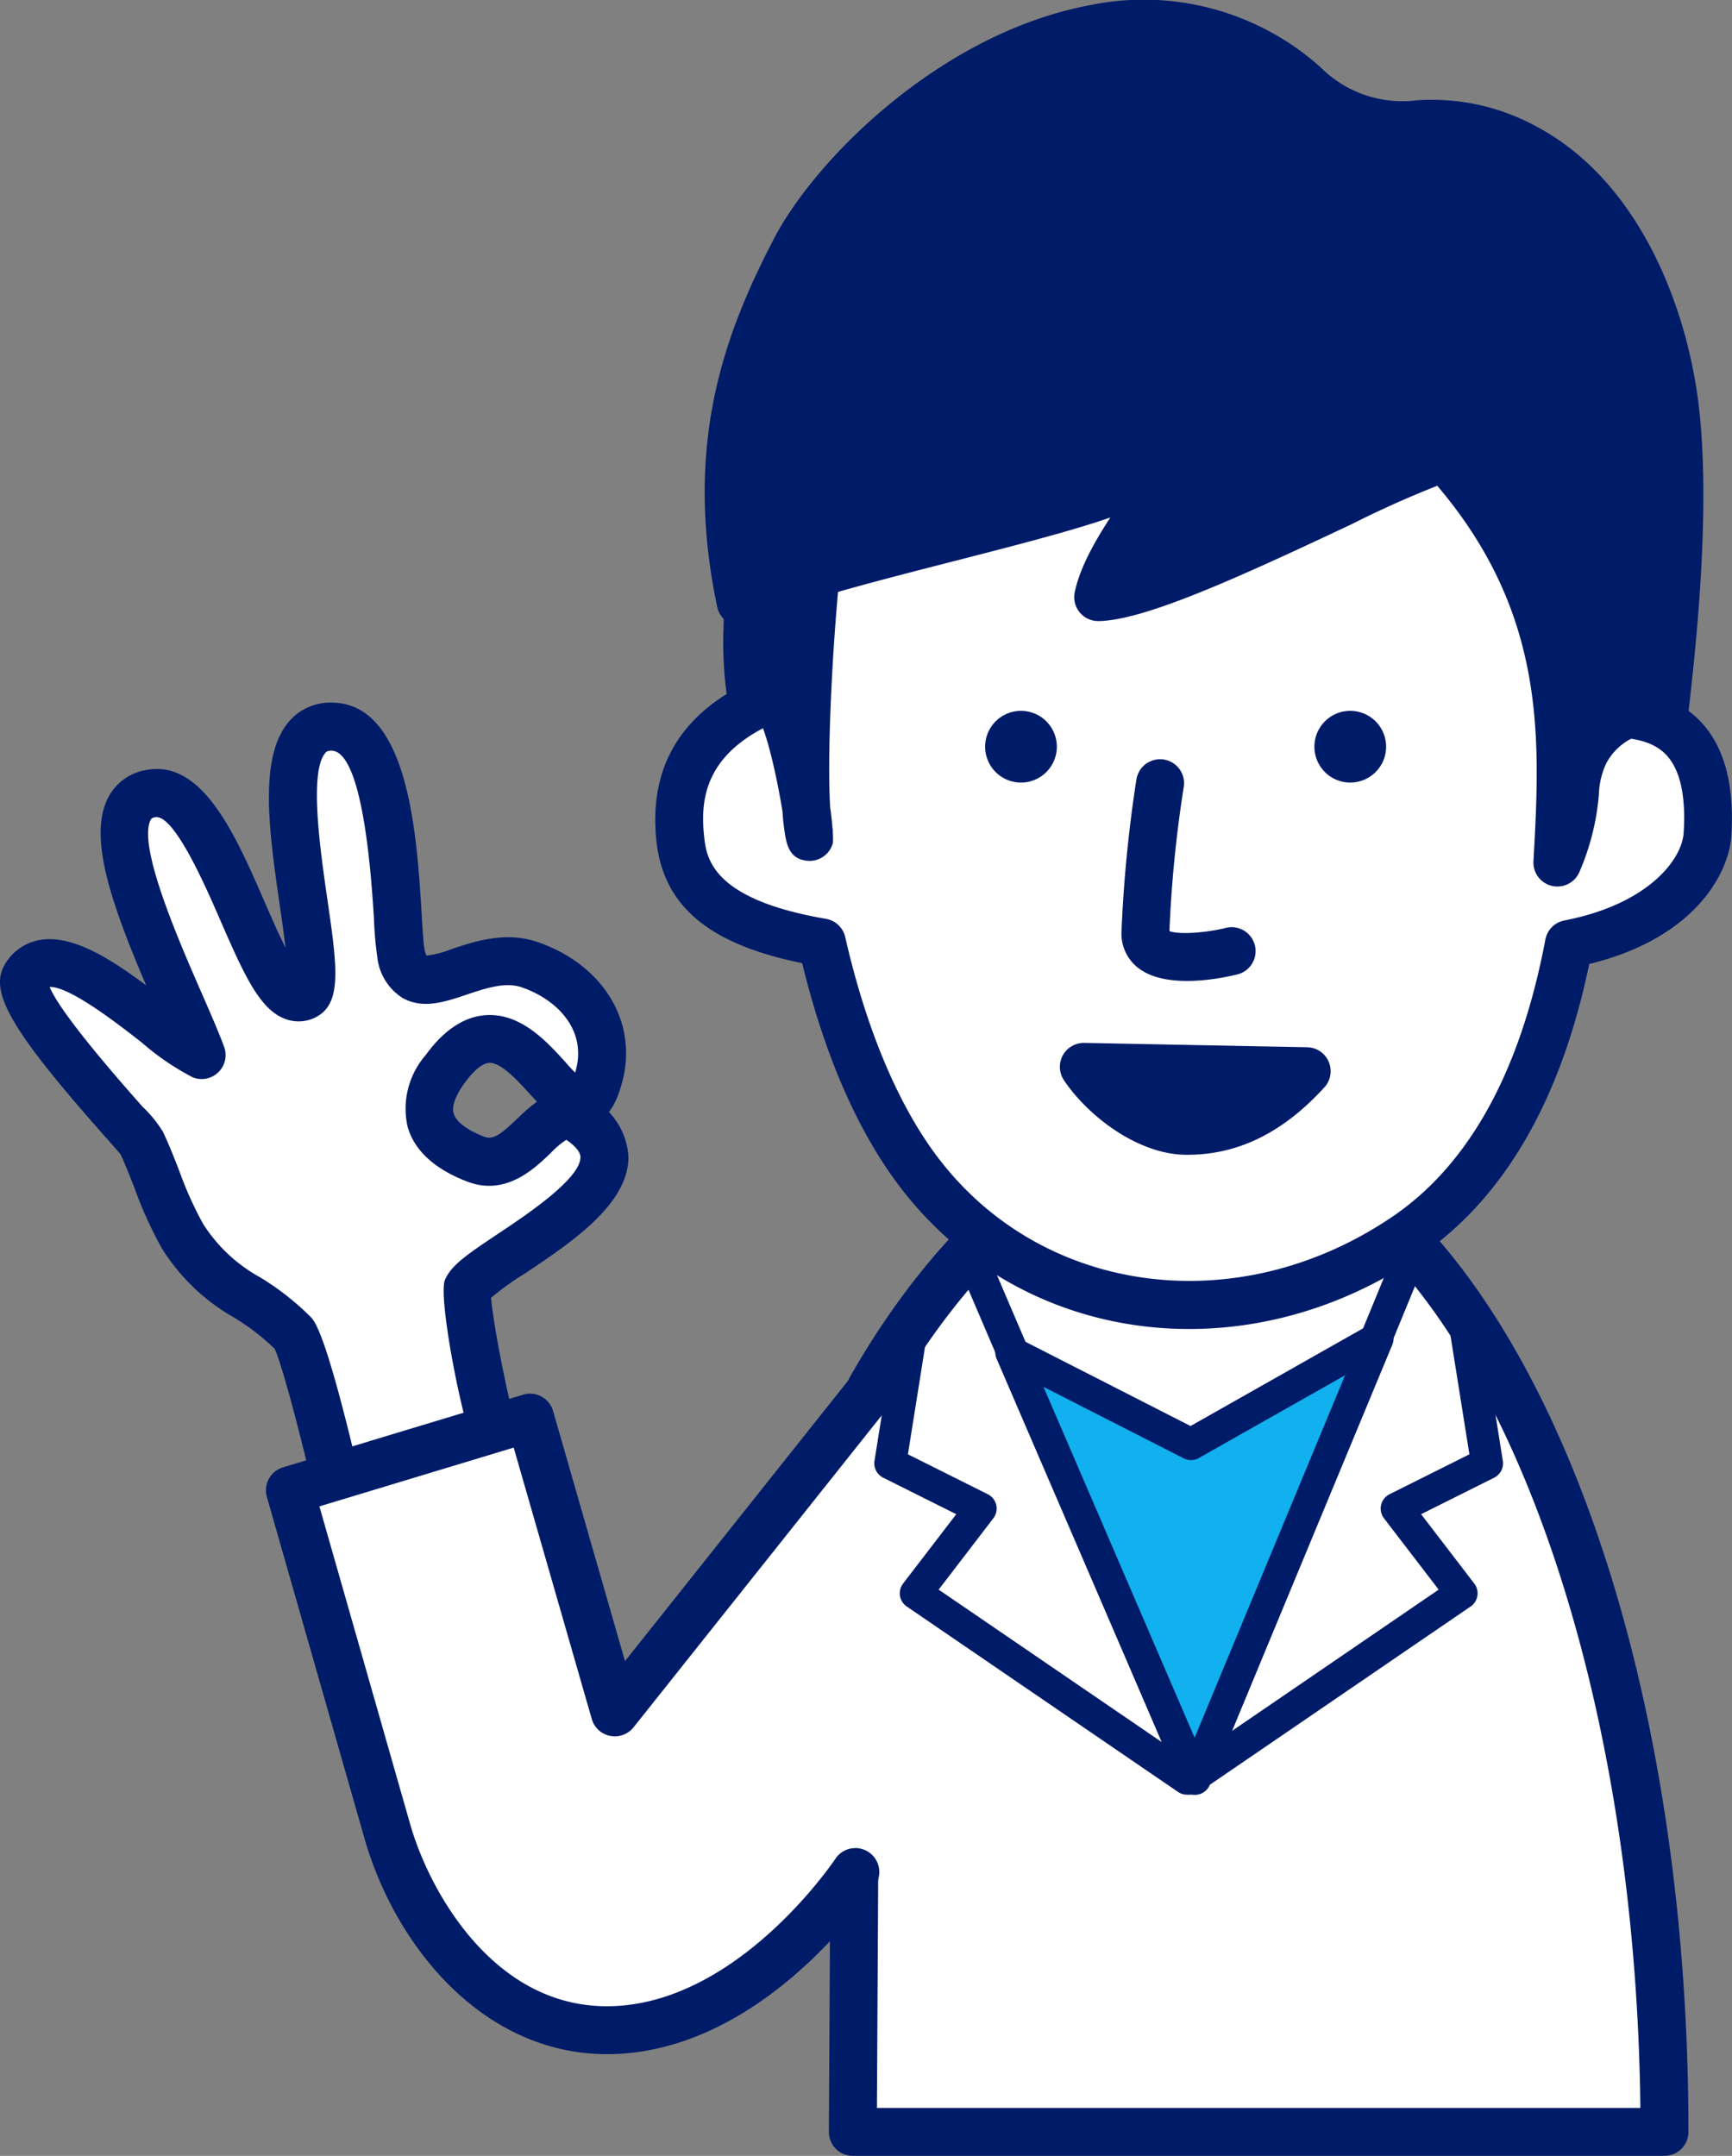<svg xmlns="http://www.w3.org/2000/svg" width="120" height="149.366" viewBox="0 0 120 149.366">
  <rect x="0" y="0" width="120" height="149.366" fill="#808080" stroke="none"/>
  <g id="アートワーク_17" data-name="アートワーク 17" transform="translate(60 74.683)">
    <g id="グループ_755" data-name="グループ 755" transform="translate(-60 -74.683)">
      <g id="グループ_741" data-name="グループ 741" transform="translate(57.429 76.744)">
        <path id="パス_976" data-name="パス 976" d="M51.279,84.238c5.7-10.025,14.123-17.83,22.128-17.83,18.155,0,32.872,31.024,32.872,69.3H50.048c0-8.031,0-11.69.1-18.035" transform="translate(-48.387 -64.747)" fill="#fff"/>
        <path id="パス_977" data-name="パス 977" d="M52.978,85.314c5.869-10.323,13.989-16.992,20.684-16.992,17.211,0,31.211,30.343,31.211,67.639a1.661,1.661,0,0,1,1.661-1.66H50.3a1.653,1.653,0,0,1,1.66,1.66l.1-18.009h0a1.66,1.66,0,0,0-3.319-.052h0l-.1,18.061a1.653,1.653,0,0,0,1.661,1.661h56.232a1.661,1.661,0,0,0,1.66-1.661c0-39.79-15.168-70.96-34.532-70.96-7.99,0-17.023,7.155-23.571,18.671h0a1.661,1.661,0,0,0,2.887,1.642Z" transform="translate(-48.641 -65.001)" fill="#001b68"/>
      </g>
      <g id="グループ_742" data-name="グループ 742" transform="translate(66.553 84.794)">
        <path id="パス_978" data-name="パス 978" d="M56.459,75.314,71.588,110.7a1.107,1.107,0,0,0,2.041-.013L89,73.348h0a1.107,1.107,0,1,0-2.047-.842h0L71.582,109.84a1.107,1.107,0,0,1,2.041-.014L58.494,74.445h0a1.107,1.107,0,0,0-2.035.869Z" transform="translate(-56.369 -71.819)" fill="#001b68"/>
      </g>
      <g id="グループ_743" data-name="グループ 743" transform="translate(68.962 91.627)">
        <path id="パス_979" data-name="パス 979" d="M59.347,79.52l12.72,29.526,12.657-30.5-12.933,7.32Z" transform="translate(-58.24 -77.437)" fill="#11b0ef"/>
        <path id="パス_980" data-name="パス 980" d="M58.5,80.128,71.22,109.653a1.106,1.106,0,0,0,2.038-.013l12.658-30.5a1.107,1.107,0,0,0-1.568-1.387l-12.932,7.32a1.105,1.105,0,0,1,1.047-.022L60.018,78.7A1.106,1.106,0,0,0,58.5,80.128ZM72.506,87l12.933-7.32a1.106,1.106,0,0,1-1.567-1.387l-12.658,30.5a1.106,1.106,0,0,1,2.038-.013L60.533,79.252a1.106,1.106,0,0,1-1.518,1.424l12.444,6.344A1.105,1.105,0,0,0,72.506,87Z" transform="translate(-58.41 -77.607)" fill="#001b68"/>
      </g>
      <g id="グループ_744" data-name="グループ 744" transform="translate(60.575 90.163)">
        <path id="パス_981" data-name="パス 981" d="M52.931,77.3,51.319,87.418a1.113,1.113,0,0,0,.6,1.165l6.263,3.13A1.106,1.106,0,0,1,57.8,90.05l-4.5,5.871a1.106,1.106,0,0,0,.254,1.587l18.794,12.846h0a1.107,1.107,0,0,0,1.248-1.829h0L54.8,95.68a1.1,1.1,0,0,1,.254,1.587l4.5-5.871a1.107,1.107,0,0,0-.383-1.664L52.907,86.6a1.108,1.108,0,0,1,.6,1.165l1.612-10.119h0a1.107,1.107,0,1,0-2.187-.349Z" transform="translate(-51.306 -76.367)" fill="#001b68"/>
      </g>
      <g id="グループ_745" data-name="グループ 745" transform="translate(81.365 90.163)">
        <path id="パス_982" data-name="パス 982" d="M87.871,77.648l1.612,10.119a1.108,1.108,0,0,1,.6-1.165l-6.263,3.13a1.108,1.108,0,0,0-.383,1.665l4.5,5.871a1.107,1.107,0,0,1,.254-1.588L69.4,108.525h0a1.107,1.107,0,0,0,1.249,1.829h0L89.44,97.508a1.108,1.108,0,0,0,.253-1.588l-4.5-5.871a1.109,1.109,0,0,1-.384,1.665l6.263-3.13a1.109,1.109,0,0,0,.6-1.165L90.057,77.3h0a1.107,1.107,0,0,0-2.187.349Z" transform="translate(-68.914 -76.367)" fill="#001b68"/>
      </g>
      <g id="グループ_746" data-name="グループ 746" transform="translate(45.4 13.467)">
        <path id="パス_983" data-name="パス 983" d="M101.948,34.191c.44,4.23.7,8.6.778,12.928,2.155.081,8.987-1.138,8.377,8.378-.146,2.286-2.562,6.223-9.606,7.589C99.871,71.726,96.46,79.1,90.229,83.34,79.376,90.727,64.613,89.5,56.547,79c-3.164-4.119-5.387-9.811-6.8-16.017-8.064-1.385-9.528-4.384-9.822-7.274-.307-3.024.05-7.776,8.065-10.293A53.4,53.4,0,0,1,50.811,28.4c4.79-12.927,11.56-15.564,27-15.582C94.718,12.789,100.3,18.389,101.948,34.191Z" transform="translate(-38.2 -11.153)" fill="#fff"/>
        <path id="パス_984" data-name="パス 984" d="M100.549,34.618c.436,4.184.694,8.485.77,12.784a1.659,1.659,0,0,0,1.6,1.631c.269.011.573,0,.894,0,1.378-.026,3.462-.067,4.666,1.191.978,1.022,1.39,2.848,1.224,5.425-.117,1.816-2.414,4.929-8.266,6.065a1.661,1.661,0,0,0-1.315,1.322C98.4,72.161,94.844,78.617,89.546,82.222c-10.621,7.23-24.134,5.52-31.431-3.98-2.786-3.626-5.034-8.942-6.5-15.373A1.658,1.658,0,0,0,50.279,61.6c-8-1.374-8.294-4.257-8.451-5.807-.292-2.874.23-6.443,6.91-8.541A1.661,1.661,0,0,0,49.9,45.7a51.425,51.425,0,0,1,2.72-16.477c4.553-12.287,10.625-14.481,25.447-14.5C93.708,14.706,98.961,19.352,100.549,34.618ZM78.064,11.407c-15.173.019-23.315,2.517-28.557,16.666a54.756,54.756,0,0,0-2.927,17.565,1.662,1.662,0,0,1,1.163-1.551c-6.714,2.109-9.816,6.161-9.219,12.044.488,4.8,3.939,7.5,11.192,8.743a1.66,1.66,0,0,1-1.338-1.267c1.594,6.993,3.985,12.6,7.1,16.658,8.385,10.918,23.833,12.939,35.932,4.7,6.052-4.121,10.079-11.293,11.966-21.319a1.661,1.661,0,0,1-1.315,1.324c8.282-1.607,10.777-6.484,10.946-9.112.227-3.543-.492-6.211-2.138-7.933-2.211-2.311-5.412-2.249-7.13-2.215-.285.006-.529.011-.7,0a1.66,1.66,0,0,1,1.6,1.631c-.077-4.4-.34-8.792-.786-13.071C102.092,17.366,95.345,11.382,78.064,11.407Z" transform="translate(-38.453 -11.407)" fill="#001b68"/>
      </g>
      <g id="グループ_747" data-name="グループ 747" transform="translate(77.699 52.599)">
        <path id="パス_985" data-name="パス 985" d="M66.844,45.97A94.027,94.027,0,0,0,65.81,56.561,3,3,0,0,0,66.953,59c1.928,1.528,5.731.746,6.85.471h0a1.66,1.66,0,1,0-.793-3.223h0c-1.615.393-3.56.466-4,.15a.364.364,0,0,1,.119.211v-.011a86.547,86.547,0,0,1,1-10.142h0a1.66,1.66,0,0,0-3.285-.481Z" transform="translate(-65.81 -44.551)" fill="#001b68"/>
      </g>
      <g id="グループ_748" data-name="グループ 748" transform="translate(68.255 49.251)">
        <path id="パス_986" data-name="パス 986" d="M62.778,44.223a2.484,2.484,0,1,1-2.461-2.508A2.484,2.484,0,0,1,62.778,44.223Z" transform="translate(-57.811 -41.715)" fill="#001b68"/>
      </g>
      <g id="グループ_749" data-name="グループ 749" transform="translate(91.068 49.251)">
        <path id="パス_987" data-name="パス 987" d="M82.1,44.223a2.484,2.484,0,1,1-2.459-2.508A2.485,2.485,0,0,1,82.1,44.223Z" transform="translate(-77.133 -41.715)" fill="#001b68"/>
      </g>
      <g id="グループ_750" data-name="グループ 750" transform="translate(48.824)">
        <path id="パス_988" data-name="パス 988" d="M98.059,10.04c-7.032-3.811-9.445.808-15.386-4.385C69.6-5.778,51.8,8.529,47.363,17.058c-2.922,5.619-6.147,13.124-3.773,24.4,3.752-2.42,23.289-6.082,27.193-8.326,6.325-3.636-1.445,3.283-2.432,7.982,4.814-.07,21.591-9.252,24-9.654,8.785,9.71,8.3,19.221,7.815,28.047,1.745-4.221.8-5.371,1.871-7.56.738-1.509,3.3-4.026,5.491-2.319.366-3.294,1.645-13.582.841-21.184C107.626,21.44,104.262,13.4,98.059,10.04Z" transform="translate(-41.097 0.253)" fill="#001b68"/>
        <path id="パス_989" data-name="パス 989" d="M99.105,8.834a15.1,15.1,0,0,0-8.428-1.883A8,8,0,0,1,84.02,4.658,18.371,18.371,0,0,0,68.005.367C57.723,2.306,49.033,10.994,46.147,16.545c-3.437,6.607-6.291,14.27-3.926,25.51a1.661,1.661,0,0,0,2.524,1.053C46.47,42,52.86,40.356,58.5,38.911c6.063-1.555,11.3-2.9,13.37-4.086a8.818,8.818,0,0,1,1.613-.816,1.465,1.465,0,0,1-1.593-1.8,18.007,18.007,0,0,1-1.2,1.842c-1.352,1.939-3.2,4.594-3.7,6.98a1.661,1.661,0,0,0,1.649,2c3.158-.046,9.54-2.941,17.553-6.72a70.123,70.123,0,0,1,6.7-2.958,1.608,1.608,0,0,1-1.508-.523c8.365,9.246,7.869,18.191,7.389,26.84a1.66,1.66,0,0,0,3.191.727,16.921,16.921,0,0,0,1.342-5.36,5.524,5.524,0,0,1,.488-2.105A4.054,4.054,0,0,1,105.945,51a.885.885,0,0,1,.818.194,1.662,1.662,0,0,0,2.668-1.129l.079-.7c.459-4.051,1.536-13.538.763-20.84C109.533,21.528,106.209,12.683,99.105,8.834Zm7.866,20.038c.736,6.941-.312,16.175-.759,20.119l-.08.708a1.662,1.662,0,0,1,2.669-1.128,4.173,4.173,0,0,0-3.606-.805,7.2,7.2,0,0,0-4.4,3.706,8.631,8.631,0,0,0-.806,3.229,13.64,13.64,0,0,1-1.107,4.424,1.66,1.66,0,0,1,3.191.727c.494-8.9,1.053-18.979-8.241-29.252a1.659,1.659,0,0,0-1.5-.524c-1.059.177-3.321,1.229-7.563,3.229-5.373,2.535-13.5,6.364-16.187,6.4a1.659,1.659,0,0,1,1.648,2c.364-1.724,1.991-4.058,3.18-5.763C74.9,33.811,75.8,32.523,74.677,31.3c-1.154-1.26-2.838-.292-4.466.645-1.678.965-7.448,2.444-12.539,3.749-6.455,1.655-12.549,3.217-14.726,4.621a1.662,1.662,0,0,1,2.524,1.053c-2.15-10.217.47-17.233,3.621-23.292C51.6,13.264,59.533,5.342,68.621,3.628A14.967,14.967,0,0,1,81.835,7.157a11.163,11.163,0,0,0,8.9,3.113,11.772,11.772,0,0,1,6.784,1.482C103.5,14.991,106.35,23,106.971,28.872Z" transform="translate(-41.353 0)" fill="#001b68"/>
      </g>
      <g id="グループ_751" data-name="グループ 751" transform="translate(50.117 31.346)">
        <path id="パス_990" data-name="パス 990" d="M44.13,43.246c2.928-3.416,4.57,13.908,3.9,8.707-.47-3.639.126-16.028,1.346-23.592.331-2.045-5.495,4.071-5.495,9.2A30.49,30.49,0,0,0,44.13,43.246Z" transform="translate(-42.194 -26.296)" fill="#001b68"/>
        <path id="パス_991" data-name="パス 991" d="M45.645,44.58a.291.291,0,0,1,.027-.03.941.941,0,0,1-1.066-.015c.939.911,2.056,6.977,2.169,8.7a1.656,1.656,0,0,1,3.27-.419c0-.006-.031-.165-.116-.824-.444-3.44.148-15.729,1.339-23.115a1.9,1.9,0,0,0-2.828-2.069c-1.771.9-5.966,6.124-5.966,11,0,.246-.006.524-.012.819a27.14,27.14,0,0,0,.282,5.136,1.66,1.66,0,0,0,2.9.815Zm.15-6.77c0-3.471,3.326-7.568,4.158-8.045a1.364,1.364,0,0,1-1.338-.161,1.4,1.4,0,0,1-.625-1.254c-1.253,7.769-1.835,20.35-1.354,24.069.153,1.19.3,2.313,1.66,2.424a1.662,1.662,0,0,0,1.725-1.182c.216-.721-.942-10.455-3.73-11.974a2.471,2.471,0,0,0-3.169.732,1.66,1.66,0,0,1,2.9.816,23.846,23.846,0,0,1-.24-4.538C45.789,38.384,45.8,38.089,45.8,37.81Z" transform="translate(-42.448 -26.55)" fill="#001b68"/>
      </g>
      <g id="グループ_752" data-name="グループ 752" transform="translate(73.431 72.26)">
        <path id="パス_992" data-name="パス 992" d="M79.042,62.905c-2.762,3.023-5.507,4.16-8.376,4.131-2.6-.027-5.585-2.234-7.065-4.428Z" transform="translate(-61.941 -60.949)" fill="#001b68"/>
        <path id="パス_993" data-name="パス 993" d="M78.07,62.04c-2.261,2.475-4.528,3.616-7.135,3.589-2-.02-4.516-1.934-5.7-3.7a1.66,1.66,0,0,1-1.409,2.588l15.442.3A1.661,1.661,0,0,1,78.07,62.04ZM62.48,63.791c1.713,2.538,5.156,5.125,8.423,5.16,3.569.035,6.714-1.492,9.62-4.671A1.661,1.661,0,0,0,79.329,61.5l-15.442-.3a1.66,1.66,0,0,0-1.407,2.588Z" transform="translate(-62.195 -61.203)" fill="#001b68"/>
      </g>
      <g id="グループ_753" data-name="グループ 753" transform="translate(0 48.688)">
        <path id="パス_994" data-name="パス 994" d="M9.533,71.418c-.224-.472-9.11-9.672-8.023-11.457C3.742,56.3,11.384,64.479,13.719,65.4c-1.832-4.961-8.462-17.069-3.583-18.1s7.588,15.633,10.744,14c2.061-1.07-4.112-18.633,1.828-18.645,4.762-.009,4.385,13.423,4.814,15.662.843,4.416,5.008-.508,8.914.83,3.32,1.138,5.825,4.117,4.8,7.792-1.878,6.719-5.367-7.837-10.658-.542-2.1,2.9-1.051,4.99,2.119,6.217,3.234,1.257,4.845-4.28,7.108-2.791,6.638,4.367-6.913,9.854-7.689,11.8-.246.614,1.843,12.582,2.971,12.365l-11.713,2.44S20.878,85.533,20.06,84.678c-2.535-2.651-5.586-3.174-7.679-6.755C11.167,75.853,10.545,73.557,9.533,71.418Z" transform="translate(0.256 -40.984)" fill="#fff"/>
        <path id="パス_995" data-name="パス 995" d="M11.288,70.96a8.5,8.5,0,0,0-1.4-1.719c-5.25-5.916-6.465-7.99-6.561-8.687a.9.9,0,0,1-.148.524c.072-.119.1-.124.148-.132,1.283-.234,4.81,2.52,6.505,3.842a17.668,17.668,0,0,0,3.531,2.407,1.66,1.66,0,0,0,2.164-2.12c-.385-1.041-.942-2.316-1.588-3.793-1.545-3.538-4.425-10.127-3.5-11.926.038-.073.071-.137.293-.184,1.307-.276,3.5,4.758,4.549,7.177,1.711,3.933,2.765,6.189,4.534,6.816a2.594,2.594,0,0,0,2.082-.148c1.829-.95,1.456-3.52.78-8.186-.477-3.291-1.275-8.8-.136-10.117.06-.07.135-.155.421-.155,1.025,0,2.368,2.013,2.946,11.626a25.591,25.591,0,0,0,.234,2.687,3.833,3.833,0,0,0,1.716,2.8c1.4.821,2.963.3,4.472-.209,1.316-.442,2.677-.9,3.819-.507,2.43.834,4.528,2.942,3.736,5.776a2.84,2.84,0,0,1-.335.862.894.894,0,0,1,.909-.2,8.723,8.723,0,0,1-1.282-1.257c-1.3-1.43-3.087-3.389-5.471-3.256-1.525.085-2.947,1.021-4.224,2.784a5.652,5.652,0,0,0-1.233,4.984c.479,1.625,1.857,2.889,4.095,3.756,2.673,1.039,4.638-.843,5.81-1.968a5.8,5.8,0,0,1,1.178-.975.363.363,0,0,1-.207-.018l.014.008c.4.264,1.076.78,1.077,1.269,0,1.5-3.721,3.986-5.723,5.32-2.2,1.466-3.275,2.215-3.672,3.21-.524,1.308,1.583,12.218,2.955,13.88a1.912,1.912,0,0,0,1.871.728A1.66,1.66,0,0,1,35,92.605l-11.712,2.44A1.661,1.661,0,0,1,25.244,96.3C22.65,84.97,21.826,84.108,21.515,83.785a18.6,18.6,0,0,0-3.491-2.736,10.864,10.864,0,0,1-3.955-3.71,25.3,25.3,0,0,1-1.645-3.655C12.077,72.793,11.719,71.869,11.288,70.96ZM11.2,79.016a14.046,14.046,0,0,0,5,4.809,15.738,15.738,0,0,1,2.912,2.255.96.96,0,0,1-.129-.163c.485.842,1.946,6.431,3.02,11.125-.009-.041-.018-.081-.024-.123a1.661,1.661,0,0,0,1.98,1.377l11.712-2.44a1.66,1.66,0,0,0-.652-3.255,1.391,1.391,0,0,1,1.344.45c-.762-1.152-2.39-9.582-2.36-10.991a1.3,1.3,0,0,1-.1.424.623.623,0,0,1-.084.158A18.767,18.767,0,0,1,36.339,80.8c3.213-2.142,7.212-4.806,7.2-8.093a4.862,4.862,0,0,0-2.571-4.032c-2.188-1.438-4.015.314-5.109,1.361-1.207,1.158-1.711,1.5-2.311,1.27-1.195-.463-1.945-1.032-2.112-1.6-.2-.668.377-1.6.736-2.1.645-.888,1.256-1.392,1.721-1.417.809-.045,1.979,1.239,2.834,2.177,1.17,1.286,2.38,2.613,4,2.228s2.156-2.266,2.354-2.973c1.172-4.193-1.236-8.226-5.857-9.81-2.208-.756-4.371-.031-5.951.5a6.7,6.7,0,0,1-1.816.458.317.317,0,0,1,.144.087,1.655,1.655,0,0,1-.2-.616c-.065-.341-.122-1.274-.181-2.261-.332-5.521-.888-14.76-6.267-14.749a3.756,3.756,0,0,0-2.927,1.306c-2.13,2.465-1.372,7.7-.638,12.763.282,1.955.671,4.633.476,5.285a1.042,1.042,0,0,1,.5-.522.73.73,0,0,1,.623-.006c-.653-.417-1.863-3.2-2.664-5.04-2.026-4.658-4.324-9.938-8.282-9.1a3.612,3.612,0,0,0-2.557,1.915C5.967,50.8,8.038,56.054,10.9,62.612c.6,1.37,1.164,2.662,1.515,3.613a1.66,1.66,0,0,1,2.164-2.119,20.765,20.765,0,0,1-2.7-1.934c-3-2.34-6.394-4.993-9.144-4.492A3.475,3.475,0,0,0,.348,59.351c-1.159,1.9.425,4.616,7.062,12.095.444.5.9,1.019,1,1.15a.9.9,0,0,1-.123-.211c.378.8.7,1.627,1.041,2.5A28.018,28.018,0,0,0,11.2,79.016Z" transform="translate(0 -41.238)" fill="#001b68"/>
      </g>
      <g id="グループ_754" data-name="グループ 754" transform="translate(18.425 94.576)">
        <path id="パス_996" data-name="パス 996" d="M56.21,114.944s-6.452,9.862-15.679,10.9-15.026-7.374-16.816-13.86c-1.479-5.361-6.7-23.457-6.7-23.457l16.636-5.034,5.876,20.422L57.346,81.51" transform="translate(-15.352 -79.85)" fill="#fff"/>
        <path id="パス_997" data-name="パス 997" d="M55.076,114.289h0c-.061.092-6.155,9.225-14.479,10.162-8.851,1-13.7-7.84-15.03-12.652L18.861,88.321a1.665,1.665,0,0,1-1.115,2.05l16.636-5.036a1.658,1.658,0,0,1-2.076-1.129l5.876,20.422a1.66,1.66,0,0,0,2.895.574L58.9,82.8h0a1.66,1.66,0,0,0-2.6-2.067h0L38.479,103.136a1.659,1.659,0,0,1,2.894.574L35.5,83.288a1.658,1.658,0,0,0-2.076-1.13L16.784,87.193a1.661,1.661,0,0,0-1.113,2.05l6.7,23.439c2.214,8.017,8.979,16.153,18.6,15.069,9.889-1.115,16.6-11.213,16.882-11.643h0a1.66,1.66,0,0,0-2.777-1.818Z" transform="translate(-15.606 -80.104)" fill="#001b68"/>
      </g>
    </g>
  </g>
</svg>
